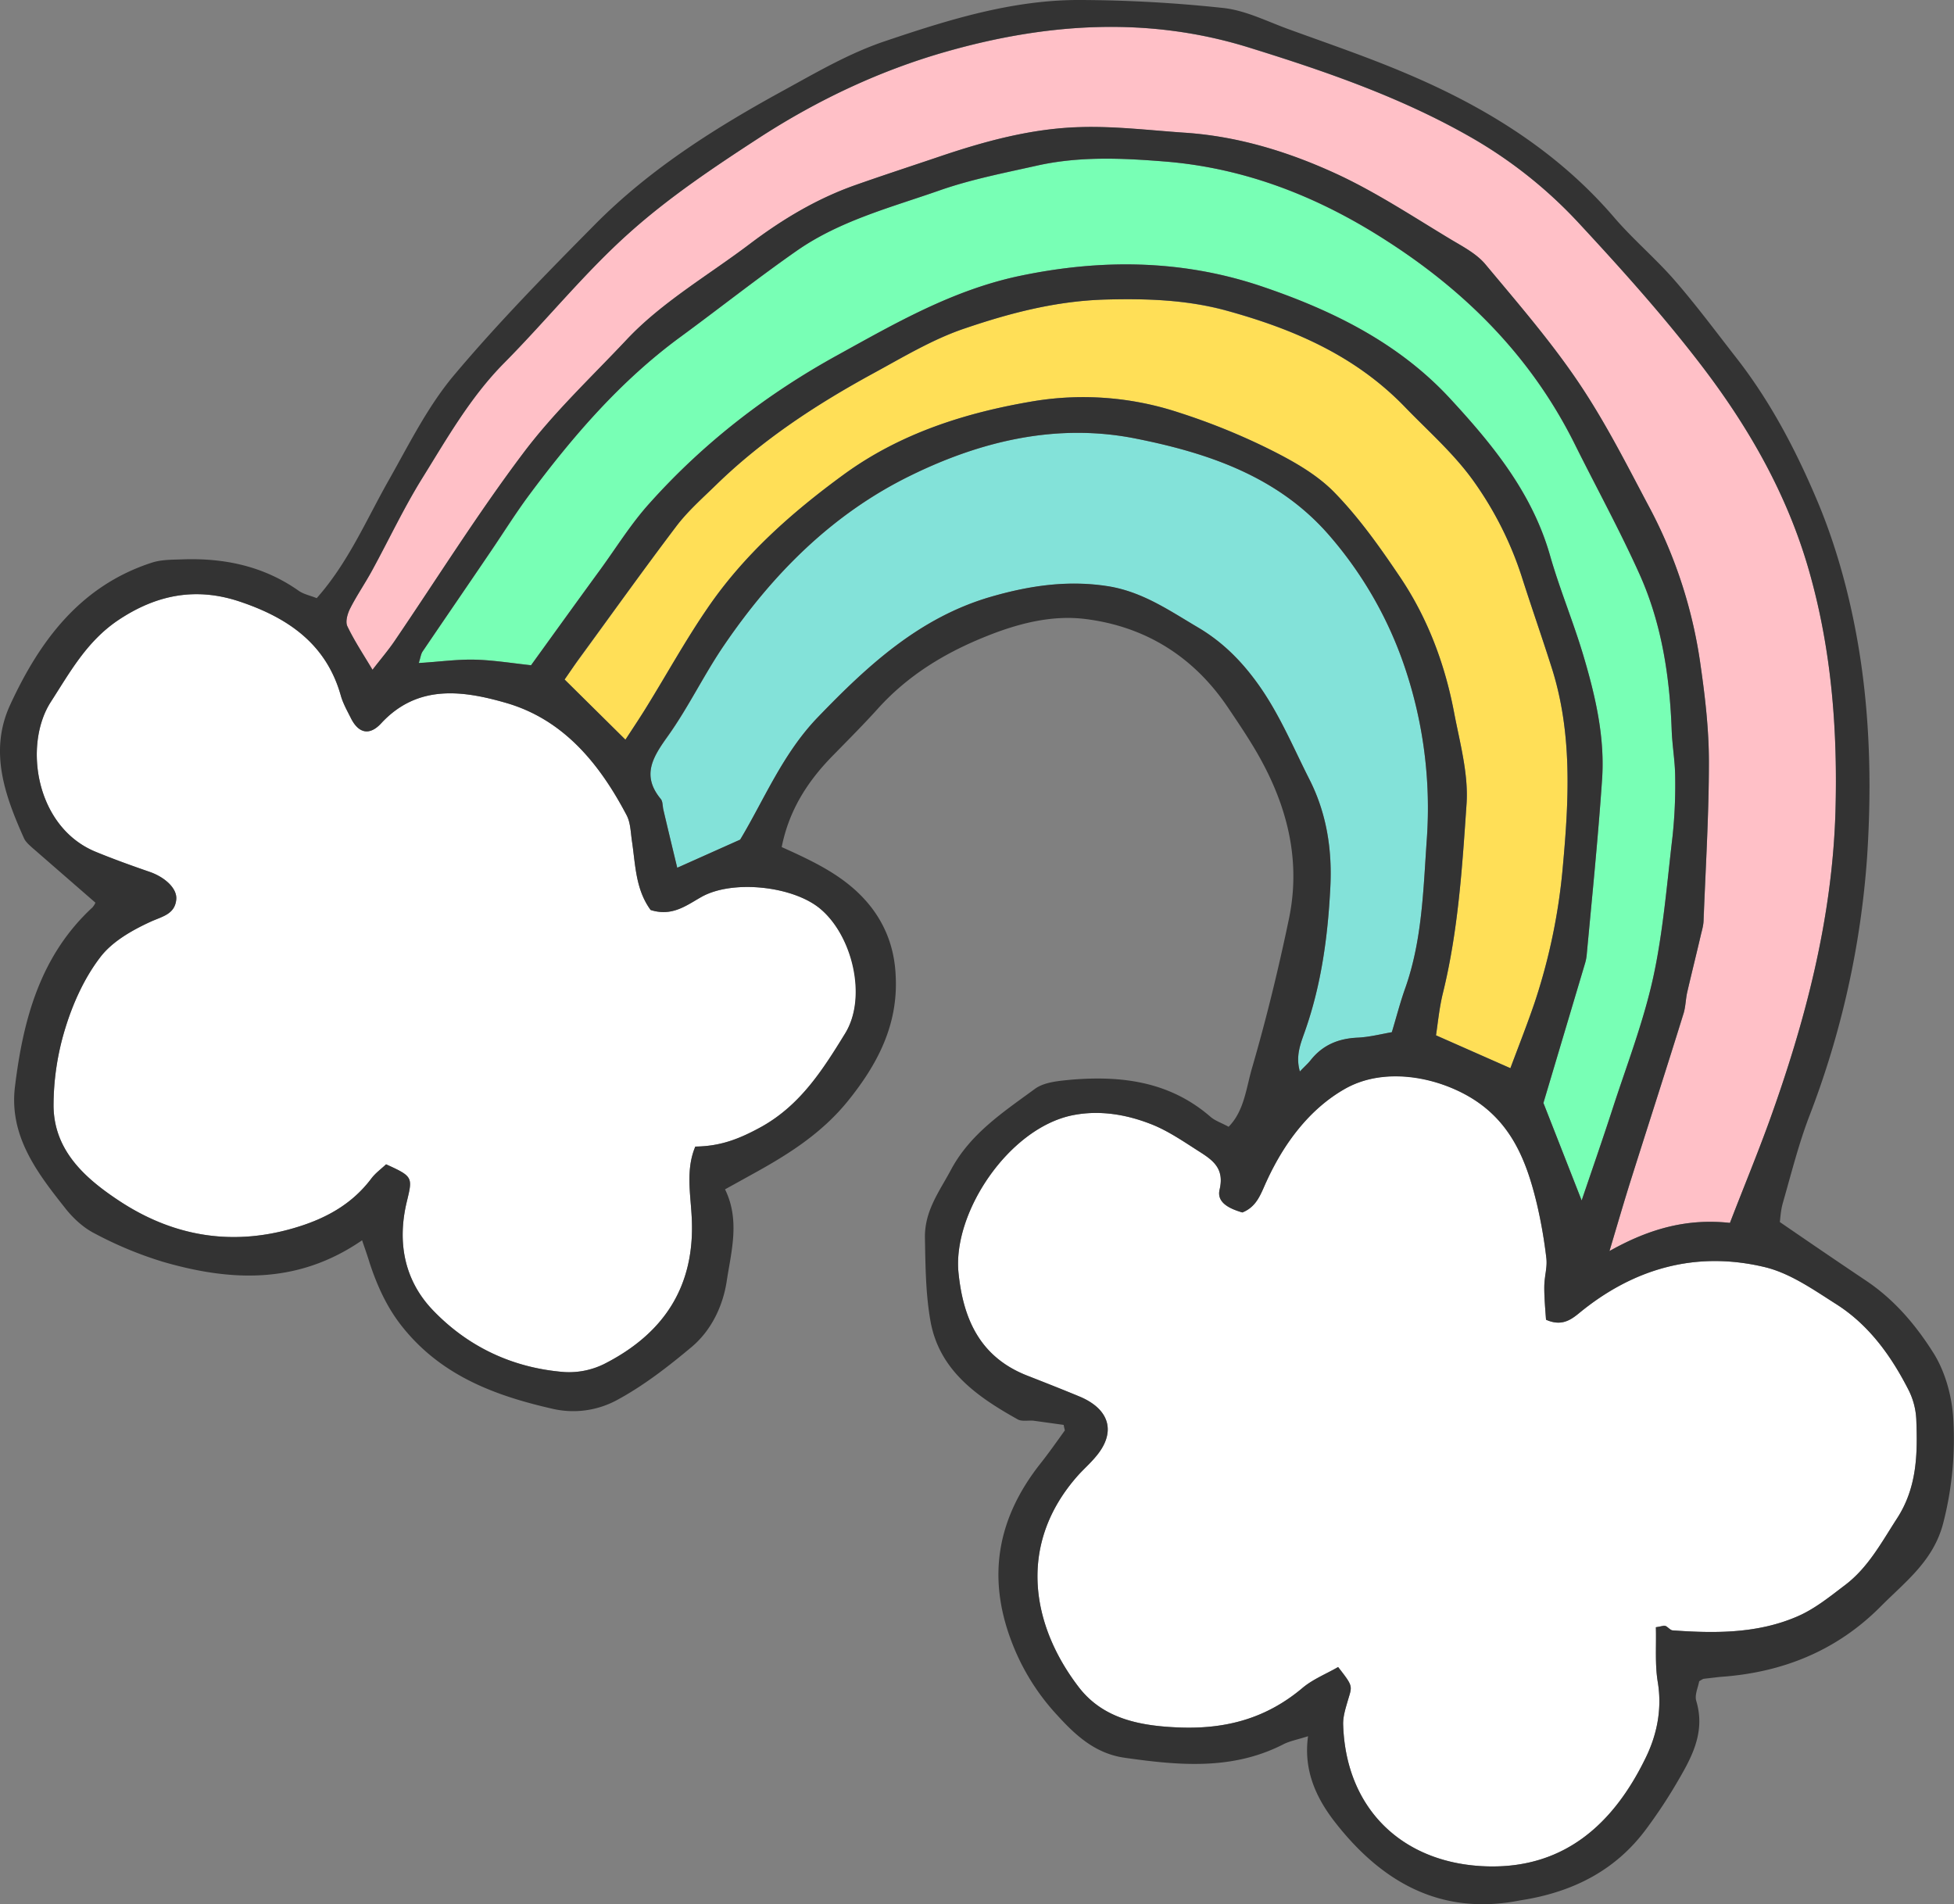 <?xml version="1.0" encoding="UTF-8"?> <svg xmlns="http://www.w3.org/2000/svg" viewBox="0 0 1124.1 1095.5"><rect x="0" y="0" width="1124.1" height="1095.5" fill="#808080" stroke="none"/> <title>Asset 9</title> <g id="Layer_2" data-name="Layer 2"> <g id="Layer_1-2" data-name="Layer 1"> <path d="M882.8,576.9c-4.2,12.4-9,24.5-13.9,37.6l-42.8-18.9c1.1-7.1,1.9-15.9,4-24.4,8.8-35.8,11.1-72.5,13.6-109,1.1-17.4-4-35.4-7.3-52.9-5.4-28.1-15.5-54.7-31.7-78.4-11.4-16.9-23.5-33.9-37.8-48.3-10.4-10.5-24.4-18.1-37.9-24.8a372.4,372.4,0,0,0-51.2-20.6,175.5,175.5,0,0,0-82.6-6.5c-39.2,6.5-77,18.4-109.6,42.2-29.9,21.9-57.6,46.3-78.6,77-12.5,18.2-23.2,37.6-34.8,56.4-3.8,6.2-7.9,12.4-12.4,19.3-11.7-11.7-22.9-22.7-35-34.7,2.6-3.7,5.4-7.9,8.5-12,18.5-25.4,36.8-51.1,55.8-76.2,6.6-8.7,15-16.1,22.9-23.8,26.6-25.9,57.4-46.1,89.8-63.8,17.5-9.5,34.9-20,53.6-26.3,26.2-8.9,52.8-15.8,81.3-16.5,23.5-.6,46.3.3,68.7,6.4,38.4,10.5,74.1,25.7,102.8,55.4,13.8,14.3,28.9,27.4,40.4,43.9a197.9,197.9,0,0,1,26.7,53.4c5.6,17.5,11.7,34.9,17.3,52.5,12,37.5,10,75.9,6.5,114.3A342.2,342.2,0,0,1,882.8,576.9Z" style="fill:#ffdf57"></path> <path d="M781.2,597c-11.2.4-20.3,4.2-27.3,13-1.5,1.9-3.5,3.7-6.1,6.4-2.7-9.3.7-16.7,3.1-23.7,9.3-26.6,13-54.3,14.4-82,1.2-21.3-1.9-42.6-12.2-62.7-9.2-18.2-17-37-28.9-53.8-9.6-13.5-20.8-24.9-35.1-33.3-16.1-9.5-31.3-20.1-50.6-23.4-23.5-4-46-.6-68.4,5.8-41.1,11.9-71,39.6-99.7,69.4-20.2,21-30.8,47.6-44.6,70.4l-36.2,16.1c-2.7-11.2-5.4-22.3-8-33.5-.4-2-.2-4.6-1.5-6.1-11.2-13.6-4.5-24.1,4.2-36.1,11.8-16.7,20.8-35.5,32.3-52.4,27.9-40.9,62.2-75.5,107.2-97.5,41-20.1,84.8-30.4,130.1-21.2,41.5,8.3,81.6,21.9,110.8,55.6a225.4,225.4,0,0,1,42.5,73.1A252.9,252.9,0,0,1,820.8,483c-2,28.6-2.6,57.9-12.4,85.5-2.8,7.9-4.9,16-7.7,25.3C794.4,594.9,787.8,596.6,781.2,597Z" style="fill:#83e2d9"></path> <path d="M927.9,637.2c-5.8,17.9-12,35.7-18,53.4l-22-56.1,24-80.5a24.4,24.4,0,0,0,.9-4.7c3.1-33.4,6.5-66.8,8.8-100.3,1.8-24.4-3.7-48.2-10.6-71.5-5.8-19.6-13.8-38.6-19.4-58.3-10.2-35.7-32.8-63.2-57.2-89.7-30.1-32.6-69-51.5-109.9-65.2-45.3-15-91.6-15.4-138.7-5.4-38,8.2-70.7,27.1-103.8,45.3-40.8,22.5-77.3,50.7-108.4,85.4-10.5,11.7-18.9,25.2-28.2,38-13,17.8-25.9,35.8-39.9,55.1-10.2-1.1-21-2.9-31.9-3.2s-20.6,1.2-32.7,2c1.1-3.2,1.2-5.2,2.2-6.7l39-57.2c7.5-10.9,14.4-22.1,22.2-32.7,25.2-33.9,52.6-65.7,86.9-90.9,22.5-16.5,44.3-33.7,67.1-49.7,24.9-17.4,54.4-25,82.6-34.9,17.8-6.2,36.6-9.8,55.1-14,24.4-5.5,49.1-4.5,73.9-2.5,46.7,3.7,88.8,20.5,127.8,45.6,46,29.5,83.3,67.1,107.9,116.4,12.6,25.3,26.3,50.2,37.9,76.1,12.5,28.2,17.1,58.4,18.2,89.2.4,8.8,2,17.7,2,26.6a278.7,278.7,0,0,1-1.5,34.2c-3.2,27.2-5.4,54.6-11.1,81.1S936,612.3,927.9,637.2Z" style="fill:#78ffb5"></path> <path d="M1017.7,645.5c-6.9,19.2-14.8,38-22.5,58-24-2.6-45.7,2.9-69.3,16.2,5.1-17.1,9-30.3,13.1-43.4,9.8-31,19.8-61.9,29.5-93,1.2-3.9,1.2-8.3,2.1-12.4,2.6-11.2,5.4-22.4,8-33.6a41.9,41.9,0,0,0,1.5-7.7c1.1-30.4,3-60.8,3-91.2,0-18.4-2.1-36.8-4.7-55a273.8,273.8,0,0,0-29.1-90.7c-13.1-24.6-25.7-49.7-41.2-72.7s-35.1-45.8-53.6-67.9c-4.8-5.9-12.3-9.9-19-13.9-21.2-12.6-41.9-26.4-64.1-36.9-28.5-13.5-58.6-22.9-90.5-25-19.8-1.3-39.8-3.8-59.6-3.1-28,.7-55,8.1-81.5,17.1-15.9,5.4-32,10.7-47.8,16.2-22.1,7.8-42,19.8-60.6,33.8-23.8,18.1-50.2,33.1-70.9,55.1s-41.8,41.9-59.5,65.3c-26.2,34.9-49.4,72-74.1,108.2-3.7,5.5-8,10.5-12.6,16.4-5.3-8.9-10.5-16.7-14.5-25.1-1.2-2.6.1-7.2,1.7-10.3,3.8-7.5,8.6-14.4,12.6-21.8,9.6-17.5,18.1-35.7,28.6-52.6,14.4-23.2,27.8-47,47.4-66.7,24.4-24.7,46.3-52,72.1-75,23-20.6,49.1-38,75.1-54.9,33.3-21.5,69-38.4,107.3-49.2,57.8-16.5,116.1-20.4,174.2-2.2,44.8,13.9,89,29.1,129.9,53a259.8,259.8,0,0,1,60,48.3c24.3,26.2,48.3,53,70,81.3,27.3,35.7,49.5,74.4,62,118.2,13,45.5,16.6,91.9,15.2,138.9C1054,529,1038.5,587.8,1017.7,645.5Z" style="fill:#ffc0c7"></path> <path d="M714.7,697.5c8.5-3.4,10.6-10.8,14-18.1,10-21.7,23.7-41,45-53s48-8.1,69,3.1c26.1,14,35.3,37.4,41.5,63.3a277.1,277.1,0,0,1,5.4,31.1c.6,5.4-1.1,11-1.2,16.5s.6,13.1,1,18.8c8.5,3.8,13.8.5,18.8-3.6,31.5-26,67.6-36.2,107.3-26.6,14.3,3.5,27.6,12.8,40.3,20.9,19.2,12,32.1,30,42.2,49.8a41.8,41.8,0,0,1,4.4,16.7c.8,19.9.5,39.4-11.2,57.3-8.8,13.6-16.5,28.1-29.7,38.1-8.7,6.6-17.4,13.7-27.3,18-22.9,10-47.5,9.9-72.1,8.1-1.3-.2-2.5-1.9-3.9-2.5s-2.1.2-5.6.7c.3,10.9-.6,21.4,1.1,31.6,2.6,15.8-.6,30.8-7.3,44.2-18.1,36.9-45.9,62.5-89.5,61.8-49-.8-82.6-32.3-84.2-81.4-.2-5,1.6-10.2,3-15.1,2.3-7.5,2.5-7.4-5.9-18.2-6.7,3.9-14.6,7-20.7,12.2-20.4,17.1-43.2,23.5-70,22.6-22.8-.8-44-4.8-58.1-22.7-27.7-35.7-36.2-82.8-.6-122.6,3.2-3.5,6.8-6.7,9.8-10.3,12-13.9,8.5-27.3-8.9-34.7-10.1-4.2-20.3-8.2-30.5-12.2-26.9-10.6-36.7-32.3-39.4-59.2-3.4-34.6,28.9-83,65.5-90.5,15.3-3.1,30.6-.6,44.8,4.9,9.8,3.7,18.7,9.8,27.5,15.5s15.4,9.8,12.4,22.4C699.8,692.1,707.9,695.5,714.7,697.5Z" style="fill:#fff"></path> <path d="M219.2,416.2c20.9-22.7,47-19,71.7-11.9,33.2,9.5,54,35,69.6,64.7,2.3,4.4,2.3,10,3.1,15.2,2,13.4,2,27.4,10.7,39.3,12.4,3.9,20.5-2.6,29.2-7.5,17.9-10.1,52.9-6.3,68.5,6.9,18.4,15.5,27.4,50.1,14.2,71.6s-25.6,40.9-47.6,53.4c-14,7.8-24.7,11.5-38.6,11.7-5.5,13-2.8,26.9-2.1,40.1,2.3,40.1-15.9,67.5-50.4,85a45.6,45.6,0,0,1-22.9,4.6c-29.4-2.3-55.1-14.3-75.4-35.4-16.8-17.4-20.8-39.6-15.1-62.9,3.3-13.7,3.5-14.2-12-21.2-2.6,2.5-6.1,5-8.5,8.2-10.6,14.1-24.9,22.3-41.3,27.5-36.9,11.8-71.7,6.4-103.6-14.6-19.4-12.8-37.6-28.7-37.9-54.6a151.8,151.8,0,0,1,6.8-44.9c4.4-14.3,10.9-28.7,19.9-40.5,6.8-9.1,18.2-15.6,28.8-20.5,6.9-3.2,14.3-4.3,15.1-13,.6-6.5-6.9-13-15.5-15.9C75.5,497.9,65.2,494.2,55,490c-34.5-14.2-41.6-61.3-25.9-86,11.1-17.2,20.7-34.9,38.7-47.1C90,342,112.7,337.7,137.7,346c27.6,9.2,50,24.2,58.4,54.3,1.3,4.5,3.7,8.7,5.8,12.9C206.2,421.8,212.5,423.4,219.2,416.2Z" style="fill:#fff"></path> <path d="M868.9,614.5c4.9-13.1,9.7-25.3,13.9-37.6a342.2,342.2,0,0,0,16.3-78.7c3.5-38.4,5.5-76.8-6.5-114.3-5.6-17.6-11.7-35-17.3-52.6A201.8,201.8,0,0,0,848.6,278c-11.5-16.5-26.6-29.6-40.4-43.9-28.7-29.7-64.4-44.9-102.8-55.5-22.4-6.1-45.2-6.9-68.7-6.3-28.5.7-55.1,7.6-81.3,16.5-18.7,6.2-36.1,16.8-53.6,26.3-32.4,17.7-63.2,37.9-89.8,63.8-7.9,7.7-16.3,15.1-22.9,23.8-19,25.1-37.3,50.7-55.9,76.1-3,4.2-5.8,8.4-8.4,12.1l35,34.6c4.5-6.9,8.6-13,12.4-19.2,11.6-18.8,22.3-38.2,34.8-56.4,21-30.8,48.6-55.2,78.5-77,32.7-23.8,70.5-35.7,109.7-42.2a175.5,175.5,0,0,1,82.6,6.5A377.6,377.6,0,0,1,729,257.8c13.5,6.7,27.4,14.3,37.9,24.7,14.3,14.5,26.4,31.5,37.8,48.4,16.2,23.7,26.3,50.3,31.7,78.4,3.3,17.5,8.4,35.5,7.3,52.9-2.5,36.5-4.8,73.2-13.6,109-2.1,8.5-2.9,17.2-4,24.4Zm-121.1,1.9c2.6-2.8,4.6-4.5,6.1-6.4,7-8.9,16.1-12.6,27.3-13.1,6.6-.3,13.2-2,19.5-3.1,2.8-9.3,4.9-17.5,7.7-25.3,9.8-27.7,10.4-56.9,12.4-85.5a252.9,252.9,0,0,0-13.6-101.9A225.4,225.4,0,0,0,764.7,308c-29.2-33.7-69.3-47.3-110.8-55.6-45.4-9.2-89.2,1.1-130.1,21.2-45,22-79.3,56.6-107.2,97.5-11.6,16.9-20.5,35.7-32.4,52.3-8.6,12.1-15.3,22.6-4.1,36.2,1.2,1.4,1,4,1.5,6.1,2.6,11.1,5.3,22.3,8,33.5L425.8,483c13.7-22.8,24.4-49.3,44.6-70.3,28.7-29.8,58.6-57.5,99.7-69.4,22.4-6.5,44.9-9.8,68.4-5.9,19.3,3.4,34.5,14,50.6,23.5,14.3,8.4,25.5,19.7,35.1,33.3,11.9,16.8,19.7,35.6,28.9,53.8,10.3,20.1,13.3,41.4,12.2,62.7-1.4,27.7-5.1,55.4-14.4,82C748.5,599.7,745.1,607.1,747.8,616.4ZM391.2,194c-34.3,25.2-61.7,57-86.9,90.9-7.8,10.5-14.8,21.7-22.2,32.6-12.9,19.1-26.1,38.2-39,57.3-1,1.5-1.2,3.5-2.2,6.6,12.1-.7,22.4-2.2,32.7-1.9s21.7,2.1,31.9,3.2c14-19.4,26.9-37.3,39.9-55.1,9.3-12.8,17.7-26.4,28.2-38,31.1-34.8,67.6-63,108.4-85.4,33.1-18.3,65.7-37.1,103.8-45.3,47.1-10,93.4-9.6,138.7,5.4,40.9,13.7,79.8,32.5,109.9,65.2,24.4,26.4,46.9,54,57.2,89.7,5.6,19.7,13.6,38.7,19.4,58.3,6.9,23.3,12.4,47,10.6,71.5-2.3,33.5-5.7,66.9-8.8,100.3a24.4,24.4,0,0,1-.9,4.7l-24,80.5,22,56.1c6-17.7,12.2-35.5,18-53.4,8.1-24.9,17.6-49.6,23.2-75.1s7.9-54,11.1-81.1a280.3,280.3,0,0,0,1.5-34.3c-.1-8.9-1.7-17.7-2-26.5-1.1-30.8-5.7-61.1-18.2-89.2-11.6-25.9-25.3-50.8-37.9-76.2-24.7-49.3-61.9-86.8-107.9-116.3-39-25.2-81.2-41.9-127.8-45.6-24.8-2-49.5-3.1-73.9,2.5-18.5,4.1-37.3,7.8-55.1,14-28.2,9.9-57.7,17.5-82.6,34.9C435.5,160.2,413.7,177.5,391.2,194ZM290.9,404.3c-24.7-7.1-50.8-10.8-71.7,11.9-6.7,7.2-13,5.6-17.3-3-2.1-4.2-4.5-8.4-5.8-12.9-8.4-30.1-30.8-45.1-58.4-54.3-25-8.3-47.7-4-69.9,10.9-18,12.2-27.6,29.9-38.7,47.1-15.7,24.7-8.6,71.8,25.9,86,10.2,4.2,20.5,7.9,30.9,11.5,8.6,2.9,16.1,9.4,15.5,15.9-.8,8.7-8.2,9.8-15.1,13-10.6,4.9-22,11.4-28.8,20.5-9,11.8-15.5,26.2-19.9,40.5a151.8,151.8,0,0,0-6.8,44.9c.3,25.9,18.5,41.8,37.9,54.6,31.9,21,66.7,26.4,103.6,14.6,16.4-5.2,30.7-13.4,41.3-27.5,2.4-3.2,5.9-5.7,8.5-8.2,15.5,7,15.3,7.5,12,21.2-5.7,23.3-1.7,45.5,15.1,62.9,20.3,21.1,46,33.1,75.4,35.4a45.6,45.6,0,0,0,22.9-4.6c34.5-17.5,52.7-44.9,50.4-85-.7-13.2-3.4-27.1,2.1-40.1,13.9-.2,24.6-3.9,38.6-11.7,22-12.5,34.9-32.7,47.6-53.4s4.2-56.1-14.2-71.6c-15.6-13.2-50.6-17-68.5-6.9-8.7,4.9-16.8,11.4-29.2,7.5-8.7-11.9-8.7-25.9-10.7-39.3-.8-5.2-.8-10.8-3.1-15.2C344.9,439.3,324.1,413.8,290.9,404.3ZM962.1,937.9c24.6,1.8,49.2,1.9,72.1-8.1,9.9-4.3,18.6-11.4,27.3-18,13.2-10,20.9-24.5,29.7-38.1,11.7-17.9,12-37.4,11.2-57.3a41.8,41.8,0,0,0-4.4-16.7c-10.1-19.8-23-37.8-42.2-49.8-12.7-8.1-26-17.4-40.3-20.9-39.7-9.6-75.8.6-107.3,26.6-5,4.1-10.3,7.4-18.8,3.6-.4-5.7-1-12.3-1-18.8s1.8-11.1,1.2-16.5a277.1,277.1,0,0,0-5.4-31.1c-6.2-25.9-15.4-49.3-41.5-63.3-21-11.2-48.7-14.7-69-3.1s-35,31.3-45,53c-3.4,7.3-5.5,14.7-14,18.1-6.8-2-14.9-5.4-13.1-13.1,3-12.6-4.5-17.4-12.4-22.4s-17.7-11.8-27.5-15.5c-14.2-5.5-29.5-8-44.8-4.9-36.6,7.5-68.9,55.9-65.5,90.5,2.7,26.9,12.5,48.6,39.4,59.2,10.2,4,20.4,8,30.5,12.2,17.4,7.4,20.9,20.8,8.9,34.7-3,3.6-6.6,6.8-9.8,10.3-35.6,39.8-27.1,86.9.6,122.6,14.1,17.9,35.3,21.9,58.1,22.7,26.8.9,49.6-5.5,70-22.6,6.1-5.2,14-8.3,20.7-12.2,8.4,10.8,8.2,10.7,5.9,18.2-1.4,4.9-3.2,10.1-3,15.1,1.6,49.1,35.2,80.6,84.2,81.4,43.6.7,71.4-24.9,89.5-61.8,6.7-13.4,9.9-28.4,7.3-44.2-1.7-10.2-.8-20.7-1.1-31.6,3.5-.5,4.7-1,5.6-.7S960.8,937.7,962.1,937.9Zm16.6-727.8c-21.7-28.4-45.7-55.1-70-81.3a262.9,262.9,0,0,0-60-48.4c-40.9-23.8-85.1-39.1-129.9-53C660.7,9.3,602.4,13.2,544.6,29.6c-38.3,10.9-74,27.8-107.3,49.3-26,16.9-52.1,34.3-75.1,54.9-25.8,23-47.7,50.3-72.1,74.9-19.6,19.8-33,43.6-47.4,66.7-10.5,17-19,35.1-28.6,52.7-4,7.4-8.8,14.3-12.6,21.8-1.6,3.1-2.9,7.7-1.7,10.3,4,8.4,9.2,16.2,14.5,25.1,4.5-5.9,8.9-11,12.6-16.4,24.6-36.2,47.8-73.3,74.1-108.2,17.6-23.5,39.3-43.8,59.5-65.3s47.1-37.1,70.9-55.1c18.6-14.1,38.5-26,60.6-33.8,15.8-5.6,31.8-10.8,47.8-16.2,26.5-9,53.5-16.4,81.5-17.2,19.8-.6,39.7,1.8,59.6,3.2,31.9,2,62,11.5,90.5,24.9,22.2,10.6,42.9,24.3,64,37,6.8,4,14.2,8,19.1,13.8,18.5,22.2,37.5,44.1,53.6,68s28.1,48.1,41.2,72.7a273,273,0,0,1,29.1,90.7c2.6,18.1,4.7,36.6,4.7,54.9,0,30.5-1.9,60.9-3.1,91.3,0,2.6-.8,5.1-1.4,7.7-2.6,11.2-5.4,22.4-8,33.6-.9,4.1-.9,8.5-2.2,12.4-9.6,31.1-19.6,62-29.4,93-4.2,13.1-8,26.3-13.1,43.4,23.6-13.3,45.3-18.8,69.3-16.2,7.7-20,15.5-38.9,22.5-58.1,20.8-57.6,36.3-116.4,38.2-178.2,1.3-47.1-2.2-93.4-15.2-138.9C1028.2,284.5,1006,245.7,978.7,210.1ZM508.5,23.9C545.5,11.4,582.7-.3,622.2,0a795.4,795.4,0,0,1,81.6,4.6c12.8,1.4,25.1,7.7,37.5,12.2,23.1,8.4,46.6,16.4,69.2,26.1,45,19.2,85.9,44.6,118.2,82.3,10.9,12.7,23.9,23.6,34.9,36.3,12.5,14.4,23.9,29.8,35.7,44.9,19.5,25.1,34.1,53.1,46.3,82.1s20.6,61.8,25.2,94.2c5.2,36.7,5.7,73.8,3.3,110.4A513.4,513.4,0,0,1,1040.9,642c-6.2,16.2-10.4,33.1-15.2,49.8-1.3,4.4-1.5,9.1-1.8,11.2,17.6,12.1,33.6,23,49.7,33.8s28.4,25.3,38.4,41.1c6.8,10.6,10.7,24.4,11.6,37.1a193.5,193.5,0,0,1-5.6,60.8c-5.5,22-21.8,34-36,48.3-25.5,25.7-56.9,38.2-92.7,40.6l-9.4,1.1a25.3,25.3,0,0,0-2.4,1.4c-.5,3.2-2.7,7.7-1.7,11.2,5.7,18.9-3.3,33.8-12.1,48.8a291.1,291.1,0,0,1-16.6,24.9c-17.1,23.2-40.7,35.5-68.7,40.5l-4.7.8c-45.8,8.8-79.7-11.5-106.2-45.8-9.9-12.9-17.8-28.8-15-48.8-6.2,2-10.7,2.8-14.5,4.8-29.3,14.9-60,12-91,7.6-16.8-2.4-28.1-12.7-38.9-24.6A129.4,129.4,0,0,1,581.8,944c-14.2-37.5-7.7-71.1,16.7-102,4.9-6.2,9.4-12.6,14-19,.2-.3-.2-1-.6-3.3l-17.3-2.4c-3.1-.3-6.8.6-9.2-.8-23.4-13.1-45.3-28.3-50.2-57-2.7-15.5-2.8-31.4-3.1-47.2s8.3-26.8,15-39.4c11.2-20.9,30.3-33.3,48.4-46.6,5.5-3.9,13.8-4.5,21-5.2,29.1-2.4,56.7,1.2,79.9,21.4,2.7,2.3,6.4,3.5,10.4,5.7,9-9.1,10.1-22.3,13.5-33.9,8.2-28.2,15.2-56.9,21.2-85.7,7.6-36.4-2.4-69.8-21.5-100.8-4.4-7.2-9.1-14.1-13.8-21.1-19.7-29.1-47.4-46.3-81.8-50.6-19.2-2.4-38.5,2.5-56.9,9.9-23.8,9.5-45.1,22.4-62.5,41.7-8.4,9.3-17.3,18.2-26.1,27.2-14.3,14.6-25,31.2-29.2,52.4,20,9,38.9,17.9,52.1,35.4,8.8,11.8,13,24.9,13.5,39.3,1.3,27.9-10.6,50.5-27.7,71.6-14.4,17.7-32.5,29.5-51.9,40.3l-18.6,10.3c8.7,17.7,3.6,35.6,1,52.6-2.1,14.2-8.7,28.3-20,37.9-13.6,11.4-28,22.6-43.5,30.9a52.8,52.8,0,0,1-36.9,4.8c-32.9-7.5-63.3-18.9-85.5-46.2-9.2-11.2-15-23.9-19.5-37.5-1.3-4.3-2.8-8.5-4.4-13.2-37,25.5-75.5,23.7-114.5,12.4a217.9,217.9,0,0,1-39.1-16.2c-6.8-3.4-12.9-9.1-17.6-15.2C21,674.2,5.2,653.2,8.6,625.2c4.7-38.6,14.5-75.4,44.6-103.2a10.4,10.4,0,0,0,1.7-2.7L18.7,487.8c-1.9-1.7-4.1-3.6-5-5.8-11-24.6-20-49.8-8-76.2,17.1-37.2,40.6-68.9,81.9-82.2,5.4-1.7,11.4-1.6,17.1-1.8,24.2-.9,46.9,3.8,67.2,18.1,2.9,2,6.6,2.7,10.3,4.2,18.1-20.4,28.4-44.8,41.3-67.6,11.6-20.5,22.3-42.2,37.3-60.2,25.7-30.6,53.8-59.2,81.9-87.6,31.8-32,69.8-55.8,109.2-77.3C470.3,41.3,488.3,30.8,508.5,23.9Z" style="fill:#333"></path> </g> </g> </svg> 